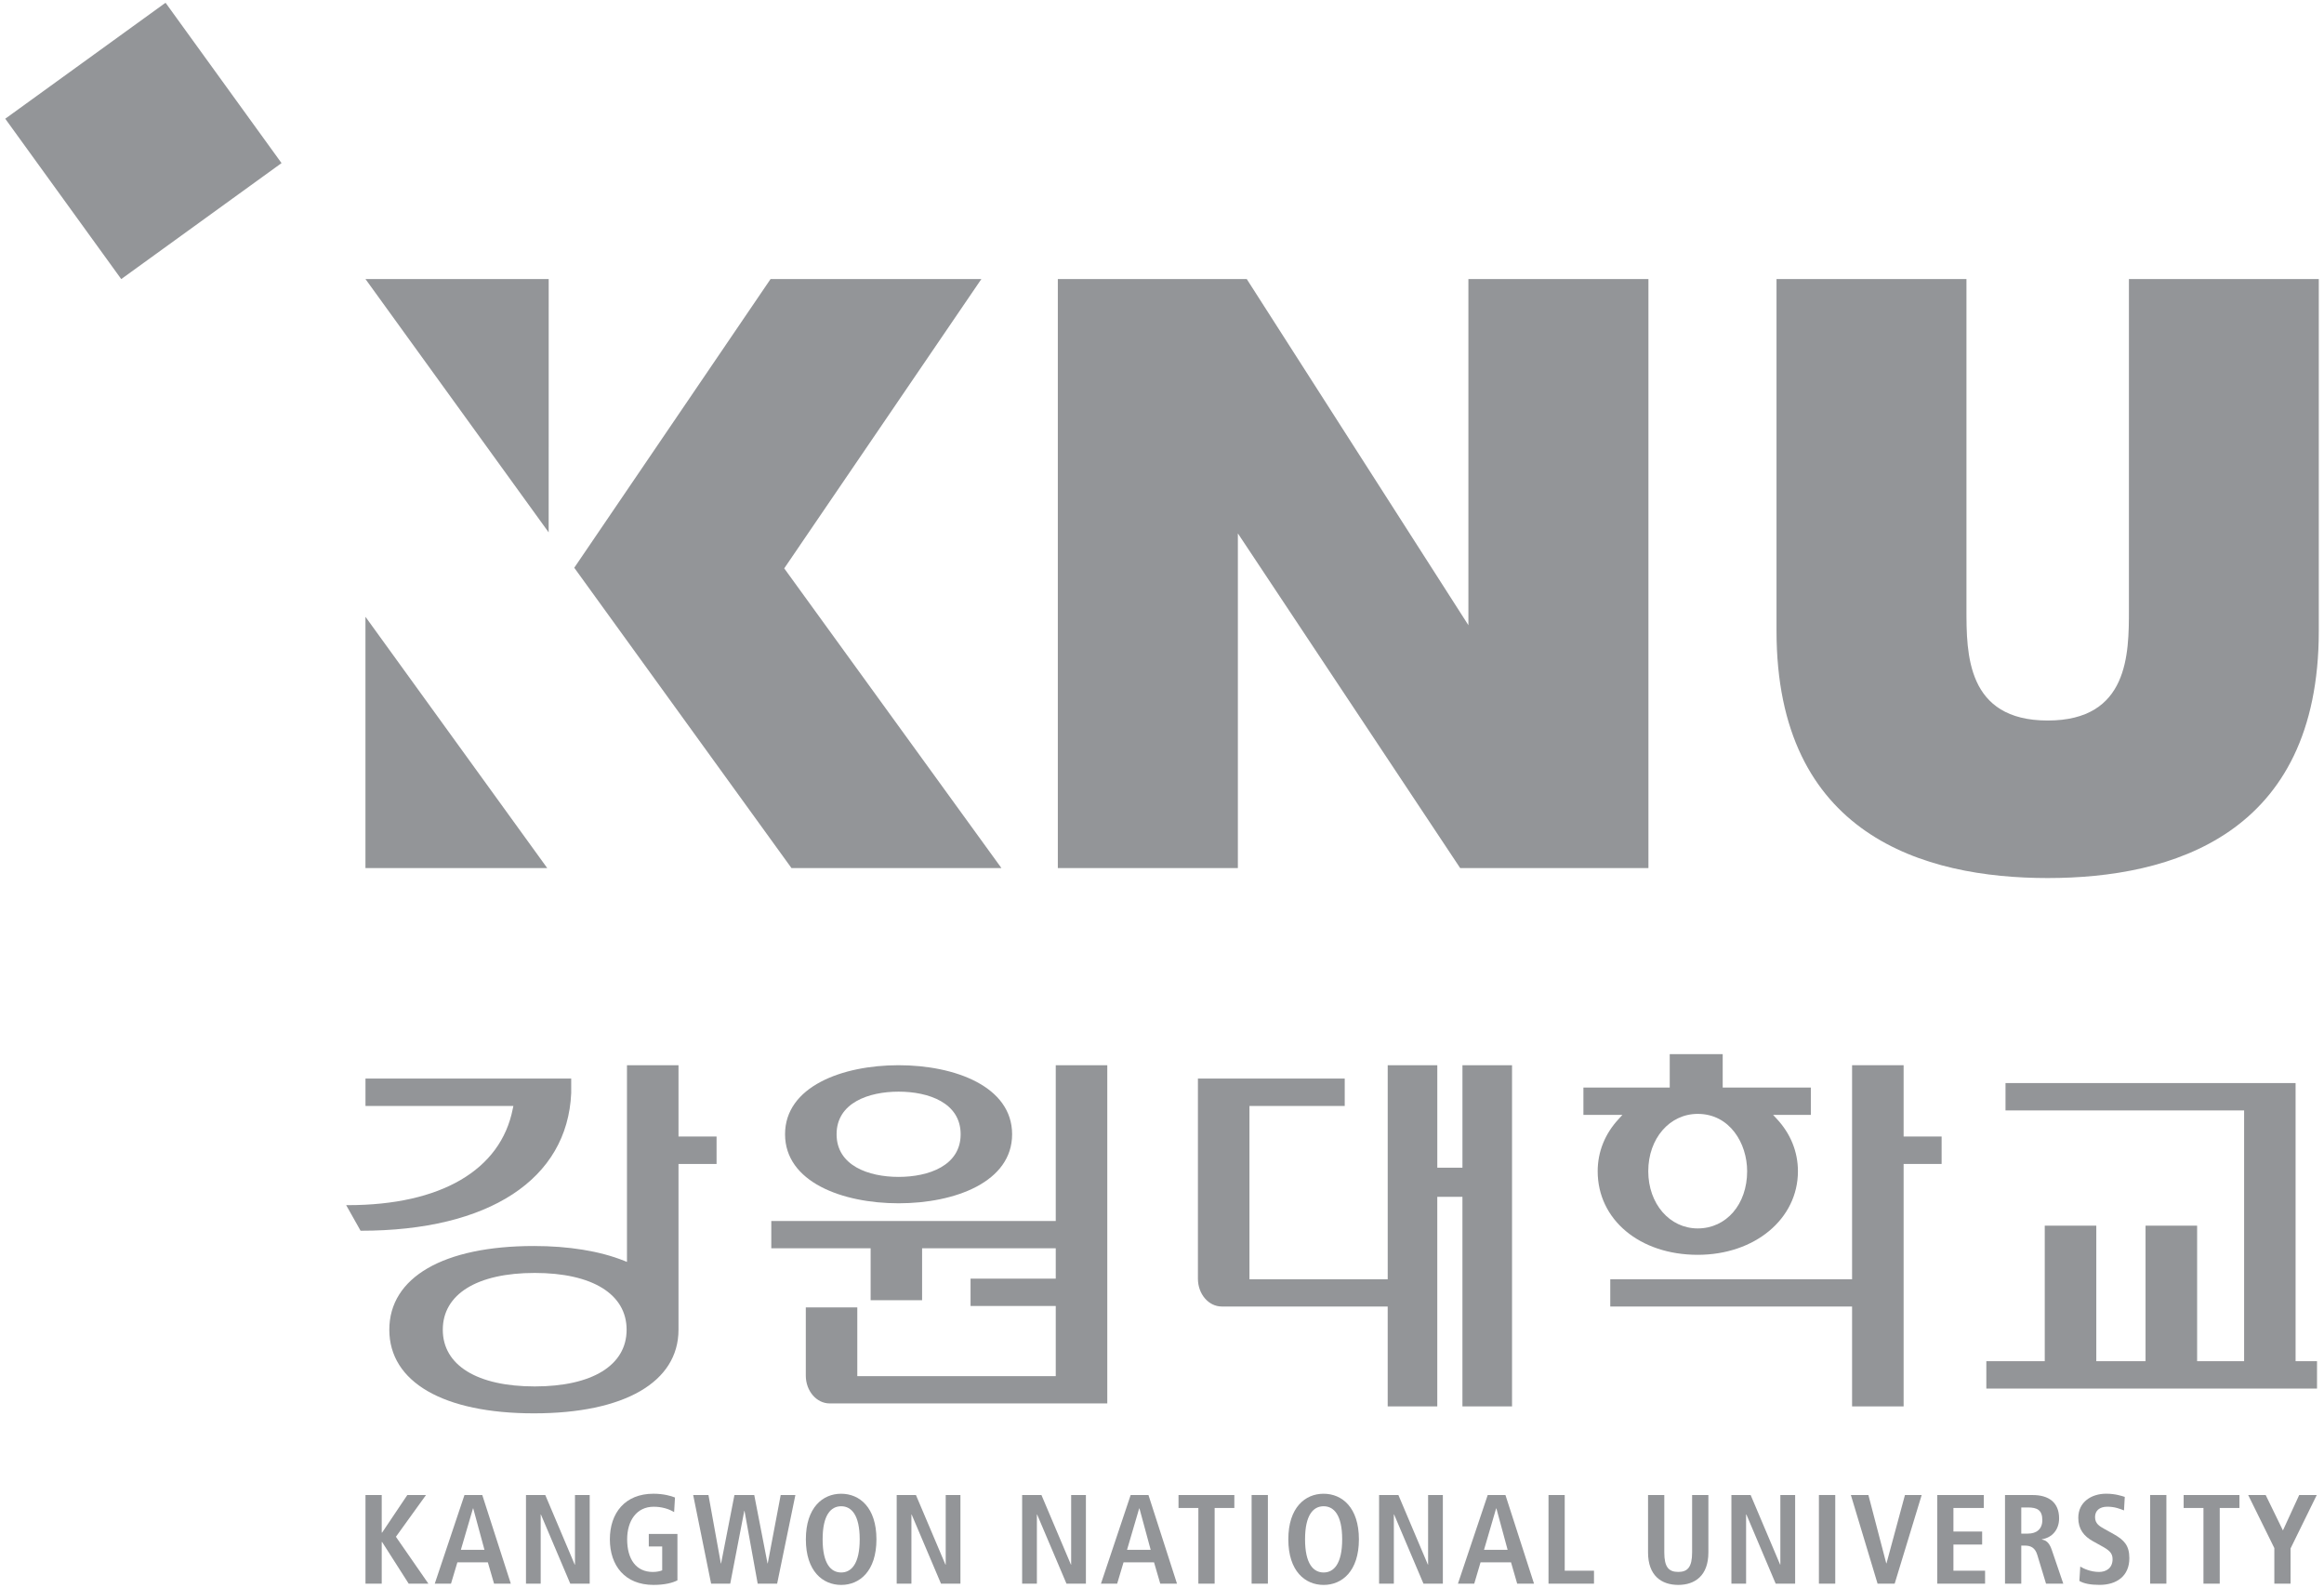 <?xml version="1.0" encoding="utf-8"?>
<!-- Generator: Adobe Illustrator 16.0.0, SVG Export Plug-In . SVG Version: 6.00 Build 0)  -->
<!DOCTYPE svg PUBLIC "-//W3C//DTD SVG 1.1//EN" "http://www.w3.org/Graphics/SVG/1.1/DTD/svg11.dtd">
<svg version="1.1" id="Layer_1" xmlns="http://www.w3.org/2000/svg" xmlns:xlink="http://www.w3.org/1999/xlink" x="0px" y="0px"
	 width="137.5px" height="93.917px" viewBox="0 0 137.5 93.917" enable-background="new 0 0 137.5 93.917" xml:space="preserve">
<g>
	<g>
		<g>
			
				<rect x="2.628" y="2.479" transform="matrix(-0.586 -0.81 0.81 -0.586 6.705 20.091)" fill="#939598" width="11.711" height="11.709"/>
			<g>
				<polygon fill="#939598" points="86.878,36.984 73.765,16.509 62.587,16.509 62.587,51.353 73.239,51.353 73.239,31.554 
					86.392,51.353 97.53,51.353 97.53,16.509 86.878,16.509 				"/>
				<path fill="#939598" d="M125.958,16.509v19.54c0,2.616,0,6.574-4.805,6.574c-4.807,0-4.807-3.958-4.807-6.574v-19.54h-11.238
					v20.813c0,12.087,8.723,14.62,16.045,14.62c7.318,0,16.039-2.533,16.039-14.62V16.509H125.958z"/>
				<polygon fill="#939598" points="21.624,16.509 32.462,31.494 32.464,16.507 21.624,16.507 				"/>
				<g>
					<polygon fill="#939598" points="46.399,33.622 58.063,16.507 45.591,16.507 33.976,33.586 46.829,51.353 59.251,51.353 					
						"/>
					<polygon fill="#939598" points="21.622,51.353 32.378,51.353 21.622,36.487 					"/>
				</g>
			</g>
		</g>
	</g>
	<g>
		<g>
			<g>
				<path fill="#939598" d="M21.624,88.439h0.961v2.223h0.023l1.492-2.223h1.105l-1.781,2.471l1.922,2.773h-1.166l-1.572-2.463
					h-0.023v2.463h-0.961V88.439z"/>
				<path fill="#939598" d="M27.267,91.682l0.717-2.449h0.016l0.664,2.449H27.267z M29.231,93.684h0.992l-1.689-5.244h-1.053
					l-1.758,5.244h0.961l0.377-1.262h1.803L29.231,93.684z"/>
				<path fill="#939598" d="M31.12,88.439h1.141l1.742,4.117h0.016v-4.117h0.871v5.244h-1.15l-1.736-4.09h-0.014v4.09H31.12V88.439z
					"/>
				<path fill="#939598" d="M38.386,90.744h1.695v2.742c-0.271,0.143-0.736,0.271-1.418,0.271c-1.684,0-2.58-1.139-2.58-2.697
					c0-1.557,0.896-2.697,2.58-2.697c0.6,0,1.07,0.137,1.273,0.225l-0.051,0.863c-0.307-0.189-0.729-0.318-1.209-0.318
					c-1.021,0-1.57,0.838-1.57,1.928c0,1.18,0.533,1.93,1.518,1.93c0.225,0,0.428-0.043,0.555-0.096v-1.41h-0.793V90.744z"/>
				<path fill="#939598" d="M44.05,89.383h-0.016l-0.83,4.301h-1.131l-1.061-5.244h0.904l0.732,4.043h0.016l0.789-4.043h1.172
					l0.785,4.043h0.014l0.766-4.043h0.869l-1.08,5.244h-1.15L44.05,89.383z"/>
				<path fill="#939598" d="M48.671,91.061c0-1.443,0.488-1.957,1.098-1.957c0.604,0,1.096,0.514,1.096,1.957
					s-0.492,1.961-1.096,1.961C49.159,93.021,48.671,92.504,48.671,91.061z M47.679,91.061c0,1.887,1,2.697,2.09,2.697
					c1.088,0,2.086-0.811,2.086-2.697c0-1.885-0.998-2.697-2.086-2.697C48.679,88.363,47.679,89.176,47.679,91.061z"/>
				<path fill="#939598" d="M53.052,88.439h1.139l1.746,4.117h0.016v-4.117h0.871v5.244h-1.15l-1.736-4.09h-0.014v4.09h-0.871
					V88.439z"/>
				<path fill="#939598" d="M60.474,88.439h1.143l1.744,4.117h0.014v-4.117h0.873v5.244h-1.15l-1.736-4.09h-0.014v4.09h-0.873
					V88.439z"/>
				<path fill="#939598" d="M66.681,91.682l0.719-2.449h0.016l0.664,2.449H66.681z M68.647,93.684h0.99l-1.688-5.244h-1.053
					l-1.758,5.244h0.959l0.377-1.262h1.805L68.647,93.684z"/>
				<path fill="#939598" d="M70.901,89.205h-1.174v-0.766h3.303v0.766h-1.166v4.479h-0.963V89.205z"/>
				<path fill="#939598" d="M74.052,88.439h0.963v5.244h-0.963V88.439z"/>
				<path fill="#939598" d="M77.214,91.061c0-1.443,0.488-1.957,1.098-1.957c0.607,0,1.098,0.514,1.098,1.957
					s-0.49,1.961-1.098,1.961C77.702,93.021,77.214,92.504,77.214,91.061z M76.224,91.061c0,1.887,0.996,2.697,2.088,2.697
					c1.09,0,2.088-0.811,2.088-2.697c0-1.885-0.998-2.697-2.088-2.697C77.22,88.363,76.224,89.176,76.224,91.061z"/>
				<path fill="#939598" d="M81.593,88.439h1.143l1.744,4.117h0.014v-4.117h0.873v5.244h-1.148l-1.736-4.09h-0.016v4.09h-0.873
					V88.439z"/>
				<path fill="#939598" d="M87.802,91.682l0.717-2.449h0.016l0.664,2.449H87.802z M89.765,93.684h0.996l-1.691-5.244h-1.049
					l-1.762,5.244h0.965l0.373-1.262h1.803L89.765,93.684z"/>
				<path fill="#939598" d="M91.618,88.439h0.959v4.479h1.732v0.766h-2.691V88.439z"/>
				<path fill="#939598" d="M98.468,88.439v3.396c0,0.875,0.266,1.154,0.828,1.154c0.547,0,0.818-0.279,0.818-1.154v-3.396h0.963
					v3.396c0,1.379-0.799,1.922-1.781,1.922c-0.992,0-1.789-0.543-1.789-1.922v-3.396H98.468z"/>
				<path fill="#939598" d="M102.438,88.439h1.139l1.744,4.117h0.014v-4.117h0.875v5.244h-1.152l-1.732-4.09h-0.018v4.09h-0.869
					V88.439z"/>
				<path fill="#939598" d="M107.616,88.439h0.967v5.244h-0.967V88.439z"/>
				<path fill="#939598" d="M109.507,88.439h1.037l1.057,4.043h0.014l1.092-4.043h0.99l-1.598,5.244h-1.012L109.507,88.439z"/>
				<path fill="#939598" d="M114.618,88.439h2.754v0.766h-1.797V90.6h1.699v0.771h-1.699v1.547h1.873v0.766h-2.83V88.439z"/>
				<path fill="#939598" d="M119.589,90.723v-1.547h0.391c0.541,0,0.855,0.146,0.855,0.748c0,0.533-0.344,0.799-0.855,0.799H119.589
					z M118.628,93.684h0.961v-2.252h0.217c0.354,0,0.604,0.133,0.73,0.547l0.518,1.705h1.021l-0.682-2.002
					c-0.164-0.484-0.385-0.574-0.58-0.605v-0.021c0.588-0.092,1.014-0.553,1.014-1.234c0-0.959-0.631-1.381-1.563-1.381h-1.637
					V93.684z"/>
				<path fill="#939598" d="M123.079,92.672c0.189,0.115,0.604,0.318,1.115,0.318c0.42,0,0.797-0.229,0.797-0.756
					c0-0.377-0.219-0.543-0.686-0.797l-0.486-0.27c-0.52-0.289-0.857-0.703-0.857-1.377c0-0.936,0.773-1.428,1.652-1.428
					c0.559,0,0.947,0.143,1.098,0.189l-0.045,0.799c-0.234-0.09-0.539-0.219-0.984-0.219c-0.482,0-0.729,0.25-0.729,0.613
					c0,0.393,0.264,0.541,0.557,0.705l0.564,0.314c0.617,0.35,0.908,0.68,0.908,1.414c0,1.064-0.76,1.578-1.76,1.578
					c-0.525,0-0.934-0.074-1.197-0.234L123.079,92.672z"/>
				<path fill="#939598" d="M127.214,88.439h0.961v5.244h-0.961V88.439z"/>
				<path fill="#939598" d="M130.368,89.205h-1.172v-0.766h3.301v0.766h-1.166v4.479h-0.963V89.205z"/>
				<path fill="#939598" d="M134.563,91.582l-1.549-3.143h1.035l1.021,2.096l0.963-2.096h1.039l-1.551,3.162v2.082h-0.959V91.582z"
					/>
			</g>
		</g>
	</g>
	<g>
		<g>
			<g>
				<path fill="#939598" d="M21.624,63.803v1.623h8.75l-0.035,0.164c-0.709,3.626-4.26,5.702-9.754,5.702c0,0-0.059,0-0.104,0
					c0.174,0.307,0.791,1.405,0.852,1.514c0.008,0,0.023,0,0.023,0c7.564,0,12.215-3.04,12.439-8.136v-0.867H21.624z"/>
			</g>
			<path fill="#939598" d="M40.144,68.855h2.252v-1.624h-2.252v-4.217h-3.049V74.65l-0.174-0.07
				c-1.434-0.573-3.277-0.871-5.33-0.871c-5.354,0-8.557,1.854-8.557,4.953c0,3.096,3.203,4.946,8.557,4.946
				c5.352,0,8.553-1.85,8.553-4.946V68.855z M31.636,82.016c-3.404,0-5.438-1.252-5.438-3.354c0-2.107,2.033-3.36,5.438-3.36
				c3.406,0,5.438,1.253,5.438,3.36C37.073,80.764,35.042,82.016,31.636,82.016z"/>
			<path fill="#939598" d="M53.165,63.014c-3.34,0-6.717,1.264-6.717,4.084c0,2.821,3.377,4.084,6.717,4.084
				c3.344,0,6.717-1.263,6.717-4.084C59.882,64.278,56.509,63.014,53.165,63.014z M53.165,69.621c-1.77,0-3.668-0.664-3.668-2.522
				c0-1.861,1.898-2.521,3.668-2.521c1.777,0,3.672,0.659,3.672,2.521C56.837,68.957,54.942,69.621,53.165,69.621z"/>
			<path fill="#939598" d="M49.089,83.021h16.424V63.014h-3.049v9.215h-16.83v1.615h5.877v3.072h3.045v-3.072h7.908v1.797h-5.041
				v1.615h5.041v4.152H50.722v-4.067h-3.047v4.03C47.675,82.281,48.306,83.021,49.089,83.021z"/>
			<path fill="#939598" d="M105.122,66.185l-0.217-0.233h2.234v-1.618h-5.215v-1.976H98.79v1.976h-5.107v1.618h2.307l-0.211,0.233
				c-0.818,0.876-1.252,1.943-1.252,3.101c0,2.864,2.484,4.944,5.92,4.944c3.375,0,5.928-2.124,5.928-4.944
				C106.374,68.128,105.938,67.061,105.122,66.185z M100.446,72.669c-1.662,0-2.926-1.458-2.926-3.384
				c0-1.938,1.264-3.392,2.926-3.392c1.898,0,2.924,1.742,2.924,3.392C103.37,71.243,102.14,72.669,100.446,72.669z"/>
			<polygon fill="#939598" points="114.876,67.232 112.628,67.232 112.628,63.014 109.579,63.014 109.579,75.676 95.272,75.676 
				95.272,77.289 109.579,77.289 109.579,83.197 112.628,83.197 112.628,68.855 114.876,68.855 			"/>
			<g>
				<polygon fill="#939598" points="135.819,64.07 118.657,64.07 118.657,65.689 132.774,65.689 132.774,80.523 129.993,80.523 
					129.993,72.506 126.942,72.506 126.942,80.523 124.028,80.523 124.028,72.506 120.978,72.506 120.978,80.523 117.522,80.523 
					117.522,82.143 137.087,82.143 137.087,80.523 135.819,80.523 				"/>
			</g>
			<path fill="#939598" d="M89.46,83.197V63.014h-2.934v6.064h-1.488v-6.064h-2.934v12.663h-8.18V65.426h5.637v-1.623h-8.686v11.838
				c0,0.909,0.629,1.647,1.412,1.647h9.816v5.909h2.934V70.801h1.488v12.396H89.46z"/>
		</g>
	</g>
</g>
</svg>
